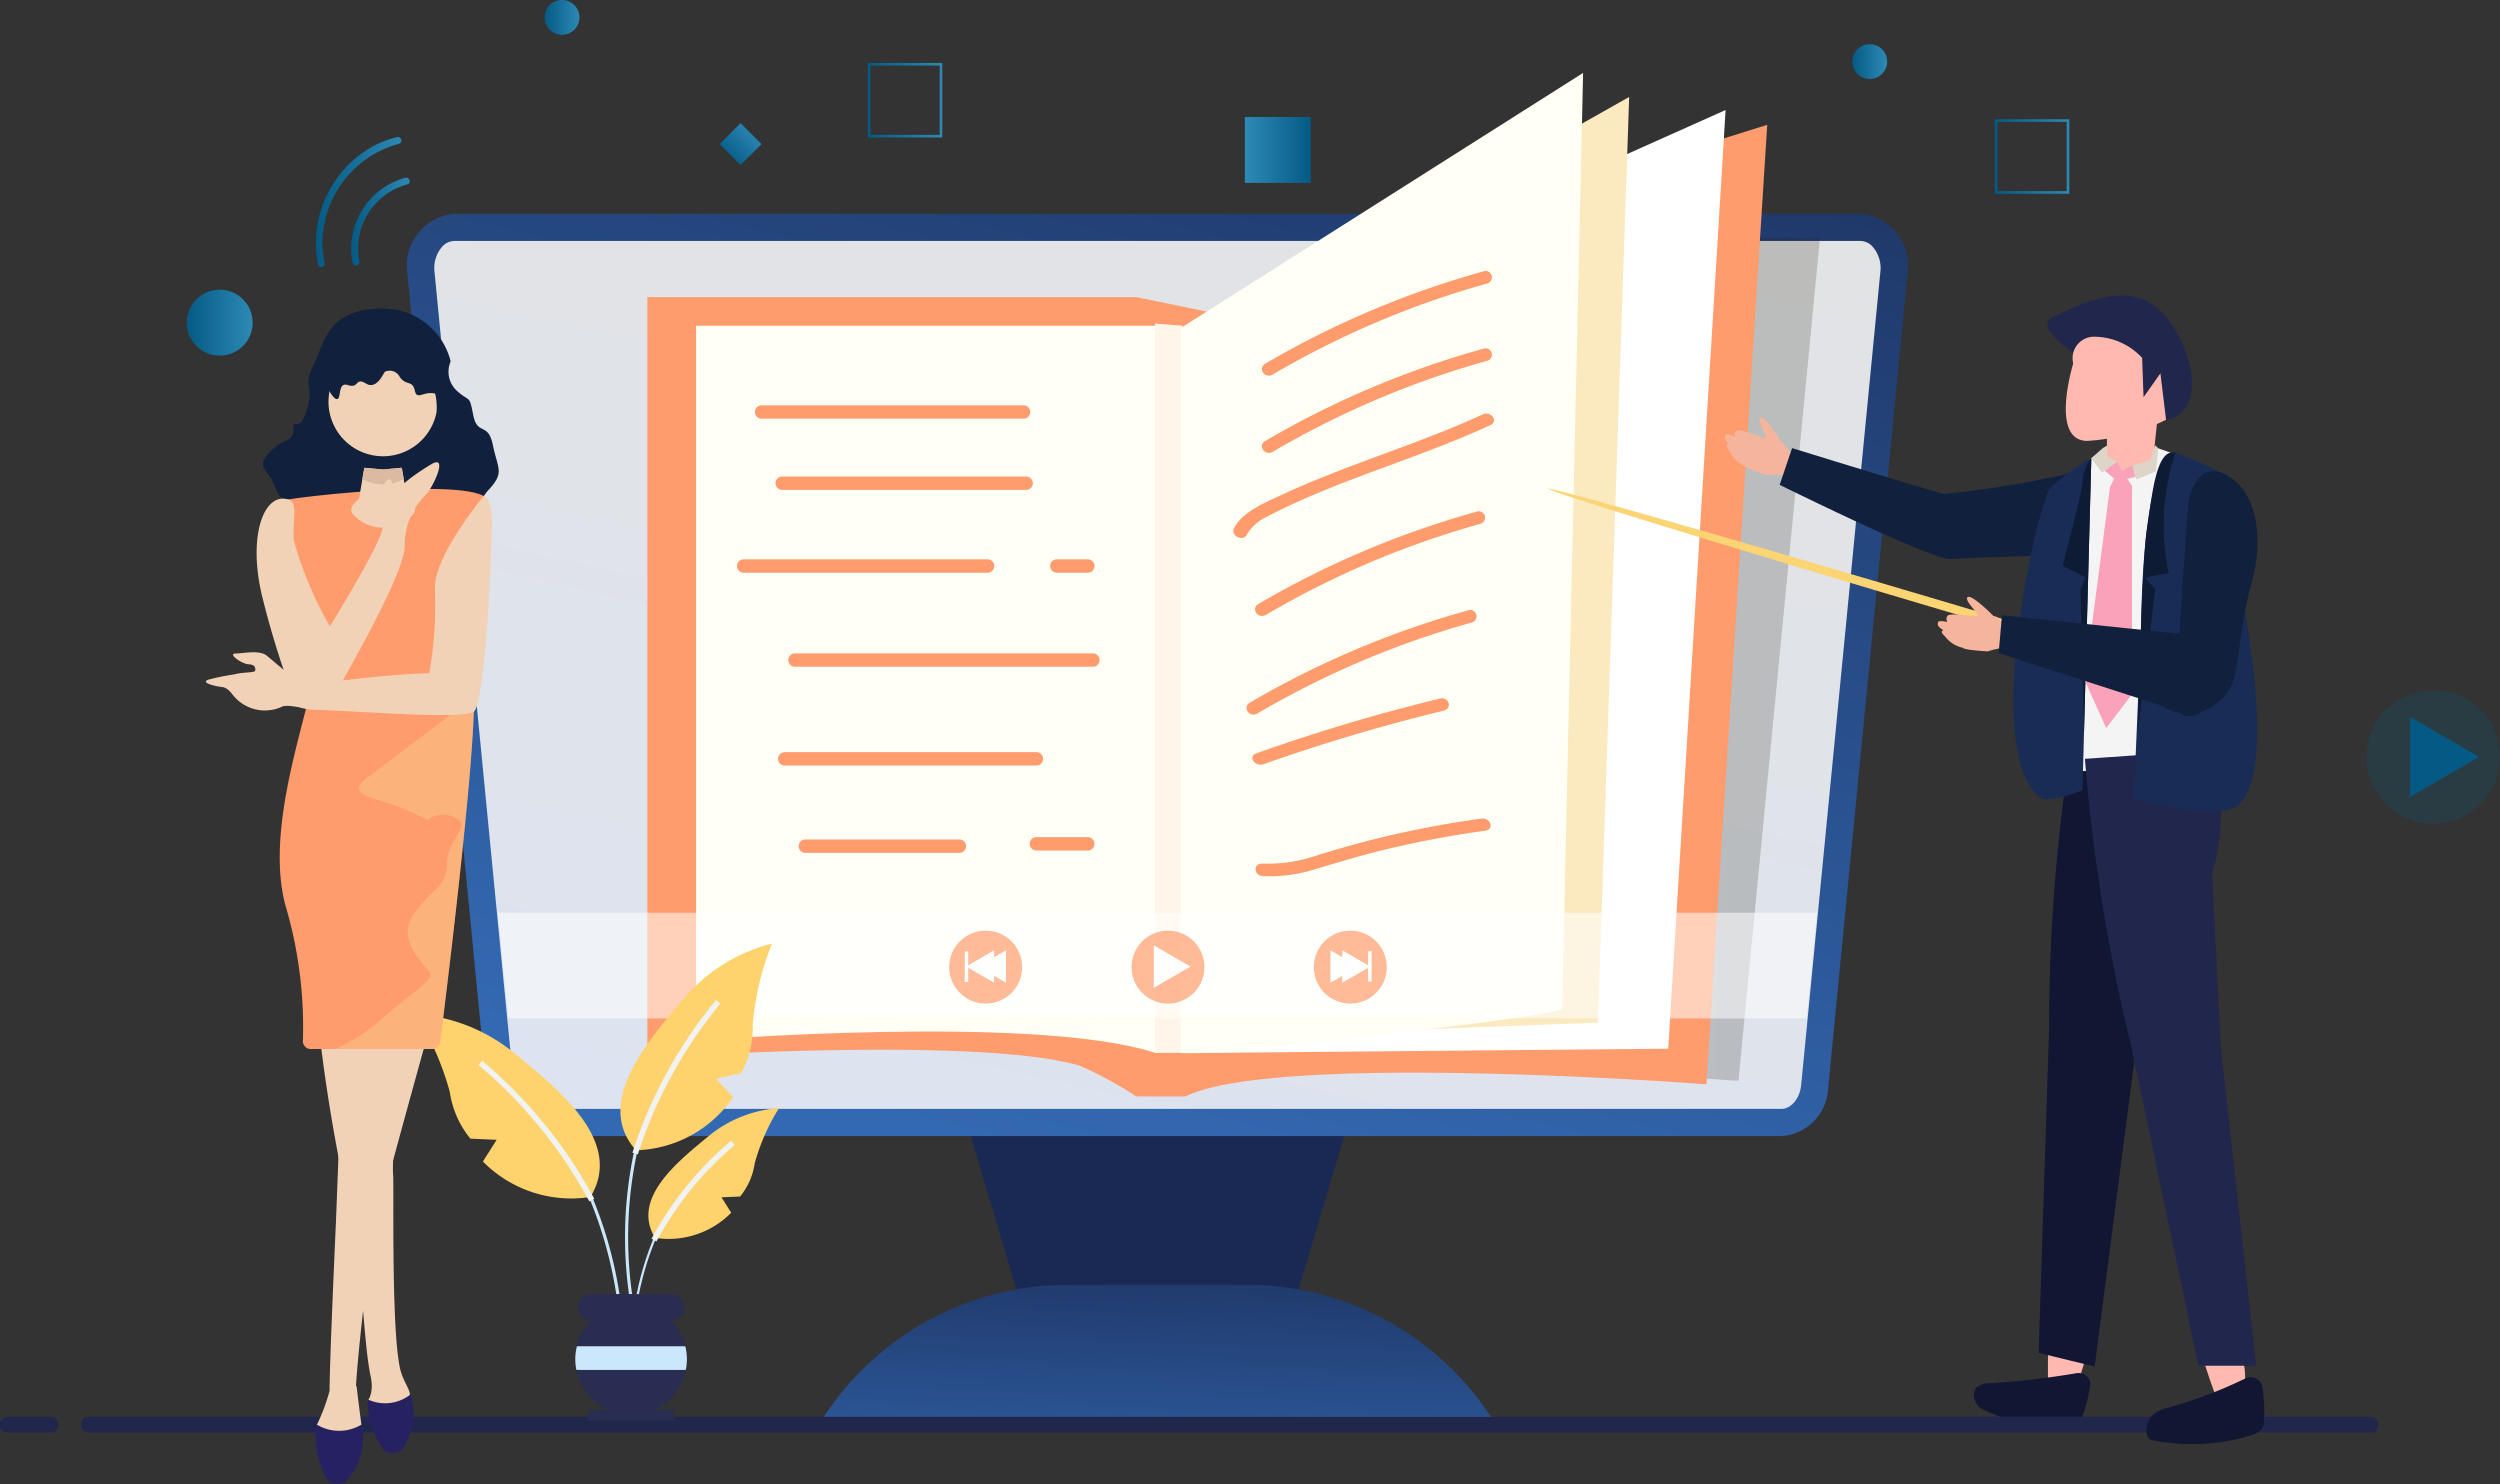 <svg xmlns="http://www.w3.org/2000/svg" xmlns:xlink="http://www.w3.org/1999/xlink" width="88.897" height="52.769" viewBox="0 0 88.897 52.769"><rect x="0" y="0" width="88.897" height="52.769" fill="#333333" stroke="none"/><defs><style>.a,.b{fill:#045a85;}.a,.i{opacity:0.2;}.c{fill:url(#a);}.d{fill:url(#b);}.e{fill:url(#g);}.f{fill:#192953;}.g{fill:url(#k);}.h{fill:url(#l);}.i{fill:url(#m);}.j{fill:url(#n);}.k,.w{fill:#ff9c6d;}.l{fill:#f5b59d;}.m{fill:#11213d;}.n{fill:#ffb9b0;}.o{fill:#111633;}.p{fill:#f4f4f4;}.q{fill:#182c56;}.r{fill:#0d1b35;}.s{fill:#21264c;}.t{fill:#f9a2b9;}.u{fill:#ddd5c7;}.v{fill:#fffff6;}.w{opacity:0.1;}.x,.z{fill:#fff;}.y{fill:#fbe9c0;}.z{opacity:0.53;}.aa{opacity:0.7;}.ab{fill:#fbd473;}.ac{fill:#fed36e;}.ad{fill:#cae7fb;}.ae{fill:none;stroke:#f1f2f2;stroke-miterlimit:10;stroke-width:0.2px;}.af{fill:#292d52;}.ag{fill:#f2d2b7;}.ah{fill:#262262;}.ai{fill:#f7d592;opacity:0.4;}.aj{fill:#dbbaa1;}</style><linearGradient id="a" y1="0.5" x2="1" y2="0.5" gradientUnits="objectBoundingBox"><stop offset="0" stop-color="#045a85"/><stop offset="1" stop-color="#2d8ab5"/></linearGradient><linearGradient id="b" x1="-0.207" y1="0.5" x2="1.207" y2="0.5" xlink:href="#a"/><linearGradient id="g" x1="0" y1="0.5" x2="1" y2="0.5" xlink:href="#a"/><linearGradient id="k" x1="0.081" y1="1.498" x2="0.851" y2="-0.459" gradientUnits="objectBoundingBox"><stop offset="0.27" stop-color="#3369b2"/><stop offset="1" stop-color="#192953"/></linearGradient><linearGradient id="l" x1="0.081" y1="1.521" x2="0.85" y2="-0.484" gradientUnits="objectBoundingBox"><stop offset="0" stop-color="#dae4f7"/><stop offset="0.007" stop-color="#dae3f6"/><stop offset="0.549" stop-color="#e0e3e8"/><stop offset="1" stop-color="#e3e3e3"/></linearGradient><linearGradient id="m" x1="-2.805" y1="0.479" x2="0.65" y2="0.499" gradientUnits="objectBoundingBox"><stop offset="0" stop-color="#dae4f7"/><stop offset="0.141" stop-color="#afb6c2"/><stop offset="0.303" stop-color="#85888e"/><stop offset="0.462" stop-color="#626262"/><stop offset="0.614" stop-color="#464440"/><stop offset="0.758" stop-color="#322f27"/><stop offset="0.89" stop-color="#272219"/><stop offset="1" stop-color="#231e14"/></linearGradient><linearGradient id="n" x1="0.275" y1="2.673" x2="0.723" y2="-0.657" xlink:href="#k"/></defs><g transform="translate(-440.211 -158.019)"><g transform="translate(524.354 182.557)"><path class="a" d="M897.752,292.442a2.377,2.377,0,1,1-2.377-2.378A2.378,2.378,0,0,1,897.752,292.442Z" transform="translate(-892.997 -290.064)"/><g transform="translate(1.559 0.959)"><path class="b" d="M903.841,296.645l-2.456-1.418v2.836Z" transform="translate(-901.385 -295.227)"/></g></g><g transform="translate(440.211 158.019)"><g transform="translate(6.64)"><rect class="c" width="2.344" height="2.344" transform="translate(39.969 6.504) rotate(180)"/><rect class="d" width="1.055" height="1.055" transform="translate(18.947 5.125) rotate(-45)"/><circle class="c" cx="1.172" cy="1.172" r="1.172" transform="translate(0 10.301)"/><path class="c" d="M545.035,158.019a.619.619,0,1,1-.619.619A.619.619,0,0,1,545.035,158.019Z" transform="translate(-531.691 -158.019)"/><path class="c" d="M606.258,170.065h2.65v2.65h-2.65Zm2.557.093h-2.463v2.463h2.463Z" transform="translate(-582.041 -167.826)"/><rect class="d" width="1.055" height="1.055" transform="translate(63.389 11.483) rotate(-45)"/><path class="e" d="M795.271,166.467a.619.619,0,1,1-.619.619A.619.619,0,0,1,795.271,166.467Z" transform="translate(-735.425 -164.897)"/><path class="c" d="M821.9,180.834h2.65v2.65H821.9Zm2.557.093h-2.463v2.463h2.463Z" transform="translate(-757.608 -176.594)"/><path class="c" d="M509.345,192.254a2.362,2.362,0,0,0-1.7,2.729c.035.155-.2.221-.238.066a2.612,2.612,0,0,1,1.875-3.033c.155-.037.221.2.066.238Z" transform="translate(-501.51 -185.695)"/><path class="c" d="M503.55,184.476a3.685,3.685,0,0,0-2.681,3.022,3.244,3.244,0,0,0,.046,1.209c.036.155-.2.221-.238.066a3.935,3.935,0,0,1,1.633-4.011,3.486,3.486,0,0,1,1.175-.525c.155-.037.221.2.066.239Z" transform="translate(-496.008 -179.362)"/></g><g transform="translate(14.478 4.438)"><path class="f" d="M635.87,369.2l.019-.04-4.751.02-4.751-.02.019.04-2.24.009,2.633,8.843h8.68l2.633-8.843Z" transform="translate(-604.458 -334.364)"/><path class="g" d="M569.808,198.933H519.793a1.853,1.853,0,0,0-1.661,2.154l2.817,28.922a1.783,1.783,0,0,0,1.661,1.719h44.381a1.783,1.783,0,0,0,1.661-1.719l2.817-28.922A1.853,1.853,0,0,0,569.808,198.933Z" transform="translate(-518.121 -195.768)"/><path class="h" d="M574.745,205.228,572.488,228.4l-.366,3.762-.194,1.986c-.046.475-.354.847-.7.847H526.849c-.347,0-.653-.372-.7-.847l-.194-1.986-.367-3.762-2.257-23.175a1.153,1.153,0,0,1,.263-.877.6.6,0,0,1,.434-.215h50.017a.6.6,0,0,1,.434.215A1.154,1.154,0,0,1,574.745,205.228Z" transform="translate(-522.359 -200.003)"/><path class="i" d="M759.837,203.524h2.517l-2.9,29.974s-3.28-.153-3.051-.534S759.837,203.524,759.837,203.524Z" transform="translate(-712.115 -199.505)"/><path class="j" d="M611.646,403.861h-6.379a10.353,10.353,0,0,0-8.563,4.533l-.4.583h24.3l-.4-.583A10.352,10.352,0,0,0,611.646,403.861Z" transform="translate(-581.777 -362.613)"/><path class="k" d="M601.947,182.517l-17.8,6.057-2.653-.547H564.1v27.051s11.687-.809,15.381.28a13.884,13.884,0,0,1,2.008,1.093h1.741c3.276-1.607,18.528-.433,18.528-.433l2.163-34.119Z" transform="translate(-555.558 -181.899)"/></g><g transform="translate(61.333 10.507)"><path class="l" d="M772.425,238.92c-.083-.161-.166-.159-.166-.159s-.569-.956-.739-.881.3.749.174.733-.938-.361-1.034-.25a.2.2,0,0,0-.053.206s-.284-.138-.316-.079-.1.126.117.332c0,0-.178-.028.006.237a1.041,1.041,0,0,0,.479.514c.086.035-.075.056.859.35a3.156,3.156,0,0,1,1.826.419l.073-.632S772.624,239.3,772.425,238.92Z" transform="translate(-770.253 -233.543)"/><path class="m" d="M791.293,244.6a34.049,34.049,0,0,1-4.69.785c-.561-.129-5.4-1.628-5.4-1.628l-.442,1.306s5.431,2.692,6.087,2.639,3.482-.13,3.482-.13Z" transform="translate(-778.811 -238.33)"/><g transform="translate(8.856 34.861)"><g transform="translate(2.634)"><path class="n" d="M833.907,402.821c-.935,2.956-.1,1.168-.764,3.141-.019,0-.024.286-.512.133s-.543.058-.543.058a32.43,32.43,0,0,1,.157-4C833.069,402.389,833.087,402.576,833.907,402.821Z" transform="translate(-832.081 -402.153)"/></g><path class="o" d="M818.526,421.1a28.505,28.505,0,0,0,3.054-.357.442.442,0,0,1,.473.35,4.628,4.628,0,0,1-.267,1.117c-.057.265-.312.353-.582.372a5.481,5.481,0,0,1-3.044-.585C817.936,421.889,817.592,421.1,818.526,421.1Z" transform="translate(-817.909 -417.286)"/></g><path class="o" d="M836.207,299.732s-.43,3.013-1.279,4.185l-1.172,6.119-1.466,11.295-1.993-.487.373-11.562a65.37,65.37,0,0,1,.829-10.36Z" transform="translate(-819.139 -283.245)"/><g transform="translate(10.263)"><path class="p" d="M837.453,255.544l.262-7.192s.522-2.942-.35-3.464a17.37,17.37,0,0,0-2.549-1.09l-1.94.021s-1.5,1.143-1.808,1.456-.439,9.919-.439,9.919Z" transform="translate(-829.672 -238.364)"/><path class="q" d="M828.247,245.685l-.315,11.812s-1.236.5-1.532.246c-2.1-1.785-.016-10.585.4-11.015A7.723,7.723,0,0,1,828.247,245.685Z" transform="translate(-825.478 -239.901)"/><path class="r" d="M835.891,245.685a1.571,1.571,0,0,0-.315.829c-.019.464-.709,3-.709,3l.829.415-.191.427.127,5.038Z" transform="translate(-833.122 -239.901)"/><g transform="translate(1.21)"><path class="s" d="M833.021,216.676s-1.577-1.014-.826-1.351,2.816-1.539,4.017,0,1.239,3.479,0,3.654S833.021,216.676,833.021,216.676Z" transform="translate(-831.992 -214.559)"/><path class="n" d="M835.763,223.327s-.851,2.753.5,2.753a7.194,7.194,0,0,0,2.8-.751l-.2-1.652-.6.851-.05-1.4a2.342,2.342,0,0,0-1.752-.751A.764.764,0,0,0,835.763,223.327Z" transform="translate(-834.847 -220.91)"/><path class="n" d="M843.365,236.879v1.8a1.646,1.646,0,0,0,1.644-.346l.183-1.763Z" transform="translate(-841.252 -232.478)"/></g><path class="t" d="M840.147,246.983l-.149.3-.9,6.87.765,1.7.917-1.2,0-7.42-.173-.24.3-.079-.113-.41-.373.2-.177-.319-.442.311Z" transform="translate(-836.565 -240.471)"/><path class="u" d="M841.294,243.85l-.531.381-.378-.508.406-.361.148-.091,0,.382Z" transform="translate(-837.615 -237.935)"/><path class="u" d="M848.241,243.9l.133.5a6.863,6.863,0,0,0,.7-.289c0-.03.09-.816.09-.816l-.12-.11-.169.548Z" transform="translate(-844.011 -237.862)"/></g></g><g transform="translate(0 50.384)"><path class="s" d="M440.491,429.7H442a.28.28,0,1,0,0-.559h-1.508a.28.28,0,1,0,0,.559Z" transform="translate(-440.211 -429.145)"/><path class="s" d="M455.97,429.7h81.278c.28-.247.109-.559-.135-.559H455.985a.29.29,0,0,0-.291.233A.28.28,0,0,0,455.97,429.7Z" transform="translate(-452.814 -429.145)"/></g><path class="v" d="M590.694,245.774s-.714.514-.966.432c-4.322-1.4-16.322-.432-16.322-.432V220.351h17.288Z" transform="translate(-548.654 -208.768)"/><g transform="translate(26.215 14.412)"><path class="k" d="M584.948,236.047h9.312a.238.238,0,0,0,0-.476h-9.312a.238.238,0,0,0,0,.476Z" transform="translate(-584.079 -235.571)"/><path class="k" d="M588.878,249.673h8.673a.238.238,0,0,0,0-.476h-8.673a.238.238,0,0,0,0,.476Z" transform="translate(-587.278 -246.665)"/><path class="k" d="M581.509,265.5h8.673a.238.238,0,0,0,0-.476h-8.673a.238.238,0,0,0,0,.476Z" transform="translate(-581.279 -259.547)"/><path class="k" d="M641.405,265.5h1.1a.238.238,0,1,0,0-.476h-1.1a.238.238,0,1,0,0,.476Z" transform="translate(-630.038 -259.547)"/><path class="k" d="M591.334,283.517h10.59a.238.238,0,0,0,0-.476h-10.59a.238.238,0,0,0,0,.476Z" transform="translate(-589.278 -274.22)"/><path class="k" d="M589.369,302.418h8.947a.238.238,0,0,0,0-.476h-8.947a.238.238,0,0,0,0,.476Z" transform="translate(-587.678 -289.608)"/><path class="k" d="M593.3,319.12h5.477a.238.238,0,0,0,0-.476H593.3a.238.238,0,0,0,0,.476Z" transform="translate(-590.878 -303.206)"/><path class="k" d="M637.512,318.681h1.826a.238.238,0,0,0,0-.476h-1.826a.238.238,0,0,0,0,.476Z" transform="translate(-626.874 -302.849)"/></g><path class="v" d="M662.2,220.017v25.856h-.966V219.941Z" transform="translate(-620.163 -208.434)"/><path class="w" d="M662.2,220.017v25.856h-.966V219.941Z" transform="translate(-620.163 -208.434)"/><g transform="translate(41.989 2.583)"><path class="x" d="M676.432,183.8,687,179.072l-2.04,33.378-17,.155Z" transform="translate(-667.629 -177.743)"/><path class="y" d="M690.652,178.617l3.616-2.04-1.113,32.914-12.053.464Z" transform="translate(-678.326 -175.712)"/><path class="v" d="M666.162,181v25.785s.222,0,.645,0c2.729-.254,12.917-1.284,12.917-1.6,0-.371.742-33.254.742-33.254Z" transform="translate(-666.162 -171.921)"/><g transform="translate(1.864 7.063)"><path class="k" d="M682.061,213.6a32.091,32.091,0,0,1,7.615-3.233.227.227,0,1,0-.141-.429,32.633,32.633,0,0,0-7.742,3.278c-.277.164-.012.55.268.384Z" transform="translate(-680.657 -209.929)"/><path class="k" d="M682.061,228.379a32.09,32.09,0,0,1,7.615-3.233.227.227,0,1,0-.141-.429,32.625,32.625,0,0,0-7.742,3.277c-.277.164-.012.55.268.384Z" transform="translate(-680.657 -221.959)"/><path class="k" d="M680.753,259.571a32.078,32.078,0,0,1,7.615-3.233.227.227,0,1,0-.141-.429,32.63,32.63,0,0,0-7.742,3.277c-.277.164-.012.55.268.384Z" transform="translate(-679.592 -247.354)"/><path class="k" d="M679.118,278.451a32.093,32.093,0,0,1,7.615-3.233.227.227,0,1,0-.141-.429,32.625,32.625,0,0,0-7.742,3.277c-.278.164-.012.55.268.384Z" transform="translate(-678.261 -262.726)"/><path class="k" d="M676.677,241.462a1.636,1.636,0,0,1,.749-.653c.355-.19.723-.363,1.094-.531.728-.328,1.477-.623,2.231-.907,1.539-.579,3.1-1.117,4.583-1.8.3-.138.032-.523-.268-.384-1.535.709-3.161,1.261-4.757,1.867-.782.3-1.557.607-2.307.956-.645.3-1.478.626-1.783,1.229-.132.261.326.488.459.225Z" transform="translate(-676.195 -232.097)"/><path class="k" d="M680.253,293.98a65.167,65.167,0,0,1,6.394-1.9c.328-.08.188-.509-.141-.429a66.391,66.391,0,0,0-6.521,1.946c-.314.112-.043.495.268.384Z" transform="translate(-679.166 -276.455)"/><path class="k" d="M680.742,316.7a5.438,5.438,0,0,0,1.951-.276c.647-.189,1.289-.387,1.945-.556a35.551,35.551,0,0,1,4.011-.784c.337-.046.194-.475-.141-.429a35.659,35.659,0,0,0-3.915.759c-.625.159-1.239.339-1.853.524a5.414,5.414,0,0,1-2,.316c-.34-.027-.338.418,0,.445Z" transform="translate(-679.69 -295.191)"/></g></g><path class="z" d="M582.4,332.67l-.054.557-.312,3.2H535.866l-.312-3.2-.054-.557Z" transform="translate(-517.792 -300.214)"/><g class="aa" transform="translate(33.752 33.092)"><circle class="k" cx="1.297" cy="1.297" r="1.297"/><circle class="k" cx="1.297" cy="1.297" r="1.297" transform="translate(6.483)"/><circle class="k" cx="1.297" cy="1.297" r="1.297" transform="translate(12.966 0)"/><path class="x" d="M662.292,339.658l-1.306-.754v1.509Z" transform="translate(-653.711 -338.381)"/><g transform="translate(13.559 0.701)"><path class="x" d="M695.8,340.438l-1-.576v1.152Z" transform="translate(-694.802 -339.862)"/><path class="x" d="M698.061,340.438l-1-.576v1.152Z" transform="translate(-696.643 -339.862)"/><rect class="x" width="0.124" height="1.084" transform="translate(1.338 0.028)"/></g><g transform="translate(0.554 0.701)"><path class="x" d="M627.315,340.438l1,.576v-1.152Z" transform="translate(-626.851 -339.862)"/><path class="x" d="M625.054,340.438l1,.576v-1.152Z" transform="translate(-625.01 -339.862)"/><rect class="x" width="0.124" height="1.084" transform="translate(0.124 1.124) rotate(180)"/></g></g><g transform="translate(74.138 26.653)"><g transform="translate(2.187 19.603)"><g transform="translate(1.499)"><path class="n" d="M860.786,407.067c.005,3.1.262,1.143.224,3.225-.019,0,.064.279-.447.281s-.587-.23-.587-.23a21.406,21.406,0,0,1-.975-3.409C859.855,406.91,859.93,407.082,860.786,407.067Z" transform="translate(-859 -406.932)"/></g><path class="o" d="M851.7,422.644a16.5,16.5,0,0,0,2.812-1.074.441.441,0,0,1,.527.263,5,5,0,0,1,.064,1.341c-.011.271-.246.4-.509.467a7.191,7.191,0,0,1-3.506.142C850.848,423.719,850.779,422.809,851.7,422.644Z" transform="translate(-850.933 -418.84)"/></g><path class="s" d="M843.929,301.445s.3,3.029-.248,4.369l.314,6.222,1.258,11.32H843.2l-2.383-11.32a65.386,65.386,0,0,1-1.655-10.261Z" transform="translate(-839.163 -301.445)"/></g><g transform="translate(55.061 17.379)"><path class="ab" d="M750.5,255.527q1.275.378,2.488.741a.785.785,0,0,0-.1.291l-2.474-.731c-7.7-2.285-13.932-4.205-13.907-4.288S742.8,253.242,750.5,255.527Z" transform="translate(-736.507 -251.537)"/><path class="l" d="M813.188,273c-.119-.136-.2-.115-.2-.115s-.779-.794-.928-.68.474.655.343.671-1-.128-1.064,0a.2.2,0,0,0,0,.213s-.309-.067-.326,0-.067.146.192.295c0,0-.18.015.062.229a1.04,1.04,0,0,0,.588.385c.092.014-.06.073.917.137a3.155,3.155,0,0,1,1.874-.026l-.08-.631S813.473,273.321,813.188,273Z" transform="translate(-797.154 -268.351)"/></g><g transform="translate(71.07 16.087)"><path class="q" d="M849.993,244.652s-1.129-.254-1.223,6.329l-.254,5.983s3.058.843,3.738.2c1.451-1.374.006-7.716.049-7.992a24.569,24.569,0,0,0,.164-2.549,1.377,1.377,0,0,0-.88-1.282A14.3,14.3,0,0,0,849.993,244.652Z" transform="translate(-843.71 -244.639)"/><path class="r" d="M850.607,244.6a8.151,8.151,0,0,0-.235,4.286,4.293,4.293,0,0,0-.828.168l.347.4-.621,5.038s.142-6.011.32-7.135S849.9,244.413,850.607,244.6Z" transform="translate(-844.323 -244.587)"/><path class="m" d="M857.192,249.222s.279-1.513,1.354-.916,1.354,2.19.876,3.9-.413,3.261-.8,3.741-1.745,1.555-1.825.48S857.192,249.222,857.192,249.222Z" transform="translate(-850.442 -247.501)"/><path class="m" d="M822.652,277.1l5.824,1.882a1.671,1.671,0,0,0,2.352-.57c.926-1.575-1.532-1.974-1.532-1.974l-6.526-.682Z" transform="translate(-822.652 -269.966)"/></g><g transform="translate(14.773 33.544)"><g transform="translate(0 2.513)"><path class="ac" d="M525.928,358.557a4.414,4.414,0,0,1-3.822-1.26l.488-.773-.935-.041a3.415,3.415,0,0,1-.732-1.667,10.248,10.248,0,0,0-1.22-2.765,6.218,6.218,0,0,1,3.456,1.342C524.749,354.694,527.148,356.564,525.928,358.557Z" transform="translate(-519.707 -352.051)"/><path class="ad" d="M554.115,393.949a14.949,14.949,0,0,0-1.1-7.024l-.1.05A14.826,14.826,0,0,1,554,393.938Z" transform="translate(-546.739 -380.444)"/><path class="ae" d="M536.088,366.284a16.721,16.721,0,0,0-3.964-4.879" transform="translate(-529.817 -359.667)"/></g><g transform="translate(7.667 5.861)"><path class="ac" d="M564.517,374.679a3.129,3.129,0,0,0,2.709-.894l-.346-.548.663-.029a2.422,2.422,0,0,0,.519-1.182,7.272,7.272,0,0,1,.865-1.96,4.408,4.408,0,0,0-2.45.951C565.353,371.941,563.653,373.266,564.517,374.679Z" transform="translate(-563.665 -370.067)"/><path class="ad" d="M561,399.769a10.6,10.6,0,0,1,.782-4.979l.072.035a10.51,10.51,0,0,0-.774,4.936Z" transform="translate(-560.967 -390.196)"/><path class="ae" d="M565.36,380.157a11.857,11.857,0,0,1,2.81-3.459" transform="translate(-564.544 -375.466)"/></g><g transform="translate(7.288)"><path class="ac" d="M559.479,345.884A4.318,4.318,0,0,0,562.934,344l-.606-.657.892-.2a3.34,3.34,0,0,0,.41-1.733,10.034,10.034,0,0,1,.685-2.875,6.083,6.083,0,0,0-3.088,1.9C559.932,341.96,557.954,344.183,559.479,345.884Z" transform="translate(-558.926 -338.527)"/><path class="ad" d="M560.207,384.988a14.621,14.621,0,0,1-.179-6.952l.107.03a14.5,14.5,0,0,0,.178,6.891Z" transform="translate(-559.529 -370.694)"/><path class="ae" d="M561.745,355.112a16.354,16.354,0,0,1,2.952-5.394" transform="translate(-561.221 -347.638)"/></g><g transform="translate(5.684 12.472)"><path class="af" d="M550.291,407.957a1.7,1.7,0,0,0,.04.381,1.979,1.979,0,0,0,1.121,1.418h-.7v.381H553.8v-.381h-.7a1.979,1.979,0,0,0,1.121-1.418,1.7,1.7,0,0,0,.04-.381,1.769,1.769,0,0,0-.057-.461,1.941,1.941,0,0,0-.5-.905.476.476,0,0,0-.034-.951h-2.795a.476.476,0,0,0-.034.951,1.937,1.937,0,0,0-.5.905A1.758,1.758,0,0,0,550.291,407.957Z" transform="translate(-550.291 -405.64)"/><path class="ad" d="M550.291,416.087a1.7,1.7,0,0,0,.04.381h3.888a1.7,1.7,0,0,0,.04-.381,1.768,1.768,0,0,0-.057-.461h-3.854A1.758,1.758,0,0,0,550.291,416.087Z" transform="translate(-550.291 -413.77)"/></g></g><g transform="translate(7.324 10.973)"><path class="ag" d="M504.671,357.632h-2.933l-.247,6.4s-.229,5.015-.224,5.96a6.708,6.708,0,0,1-.459,1.224,3.763,3.763,0,0,0,.836.532c.423.177.759-.532.759-.532-.077-.532-.177-1.389-.177-1.389h-.02c.065-1.222.448-4.48.569-5.122C502.923,363.913,504.671,357.632,504.671,357.632Z" transform="translate(-496.871 -331.511)"/><path class="ah" d="M500.611,430.64a1.537,1.537,0,0,0,1.548-.014.02.02,0,0,1,.031.012,2.357,2.357,0,0,1-.467,1.89.5.5,0,0,1-.841-.06,3.3,3.3,0,0,1-.334-1.8A.043.043,0,0,1,500.611,430.64Z" transform="translate(-496.638 -390.937)"/><path class="ag" d="M501.558,357.632a60.752,60.752,0,0,0,1.136,6.4c.273.712.386,4.281.637,5.414.145.654-.107.91-.107.91s1.459.525,1.509-.216c.011-.166-.209-.46-.315-.806-.366-1.191-.245-6.729-.283-7.035-.049-.4.207-4.666.207-4.666Z" transform="translate(-497.481 -331.511)"/><path class="m" d="M493.316,224.534s-1.415.369-1.626-.286-.465-.127-.7-.8-.739-.718-.211-1.267.845-.338.845-.824.211.232.486-.7-.169-.781.232-1.584.486-2.006,2.471-2.006a2.469,2.469,0,0,1,2.407,1.88.918.918,0,0,0,.211,1.035c.486.443.443.115.591.87s.528.228.7,1.072.422.971-.148,1.584-.3,1.269-1.014,1.025A24.286,24.286,0,0,0,493.316,224.534Z" transform="translate(-488.519 -217.068)"/><path class="k" d="M500.3,258.975c.055,2.172-1,10.718-1.2,12.277a.28.28,0,0,1-.278.245H494.5a.28.28,0,0,1-.28-.3,15.228,15.228,0,0,0-.623-4.814c-.889-3.335,1.482-8.225,1.112-9.485s-1.736-4.722-1.312-4.88,7.24-.9,7.407,0-.686,5.374-.537,6.461a4.869,4.869,0,0,1,.028.493Z" transform="translate(-490.773 -245.168)"/><path class="ai" d="M507.847,303.877H504.4a6.358,6.358,0,0,0,1.695-1.112c.862-.778,1.825-1.334,1.677-1.593s-1.24-1.148-.6-2.075,1.194-.963,1.194-1.815.926-1.371.3-1.63a.957.957,0,0,0-1,.074,10.32,10.32,0,0,0-1.371-.593c-.593-.185-1.519-.334-.778-.889s3.807-2.891,3.807-2.891v0c.055,2.172-1,10.718-1.2,12.277A.28.28,0,0,1,507.847,303.877Z" transform="translate(-499.798 -277.548)"/><path class="ag" d="M502.721,252.955s-1.775,2.113-1.738,3.3a13.832,13.832,0,0,1-.2,3c-1.334,0-4.74.46-4.74.46s-.744.8.738.839,5.2.355,5.588.063.61-5.218.61-5.737S503.143,253.152,502.721,252.955Z" transform="translate(-492.843 -246.286)"/><path class="ag" d="M483.357,283.988s-.037.653-.164.767-.526-.064-.838,0a1.45,1.45,0,0,1-1.8-.433s-.175-.235-.341-.249-.824-.142-.512-.265a8.893,8.893,0,0,1,.938-.19c.251-.076.72-.057.73-.123s.028-.223-.223-.232-.763-.379-.479-.384.848-.133,1.109.071S482.893,283.964,483.357,283.988Z" transform="translate(-479.621 -270.613)"/><path class="ag" d="M509.648,249.14a1.421,1.421,0,0,1-1.075.515v0h-.044v0a1.421,1.421,0,0,1-1.075-.515c-.148-.243.243-.5.243-.5s.064-.4.119-.717c.033-.2.063-.37.071-.4l.664.062.664-.062c.008.032.038.2.071.4.055.322.119.717.119.717S509.8,248.9,509.648,249.14Z" transform="translate(-502.254 -241.864)"/><path class="aj" d="M511.019,247.926a1.522,1.522,0,0,1-1.47,0c.033-.2.063-.37.071-.4l.664.062.664-.062C510.956,247.556,510.986,247.727,511.019,247.926Z" transform="translate(-503.987 -241.864)"/><path class="ag" d="M507.077,226.778a1.939,1.939,0,1,1-1.9-2.323A2.144,2.144,0,0,1,507.077,226.778Z" transform="translate(-498.88 -223.082)"/><path class="m" d="M504.738,223.9c-.042.014-.282.662-.676.422s-.23.187-.648.053-.169.665-.465.468a.986.986,0,0,1,.31-1.619c.915-.422.521-.648,1.633-.45a2.654,2.654,0,0,1,1.605.845s.676,1.352.169,1.112-.78.239-.868-.155-.3-.155-.539-.493A.4.4,0,0,0,504.738,223.9Z" transform="translate(-498.371 -221.656)"/><path class="ag" d="M490.44,247.794c-.876-.272-1.476,1.323-.905,3.554a31.871,31.871,0,0,0,1.18,3.729h1.166s2.625-4.405,2.695-5.589a2.493,2.493,0,0,1,.752-1.861c.244-.244.829-1.469.188-1.082s-1.407.943-1.407,1.291c0,0,.128-.929-.143-.731-.361.263-.274,1.184-.17,1.6s-1.88,3.6-1.88,3.6a13.042,13.042,0,0,1-1.288-3.076C490.593,248.428,490.785,247.9,490.44,247.794Z" transform="translate(-487.51 -241.006)"/><path class="ah" d="M510.574,425.091a1.454,1.454,0,0,0,1.453-.181.019.019,0,0,1,.031.008,2.23,2.23,0,0,1-.234,1.827.469.469,0,0,1-.8.035,3.12,3.12,0,0,1-.509-1.654A.04.04,0,0,1,510.574,425.091Z" transform="translate(-504.775 -386.282)"/></g></g></g></svg>